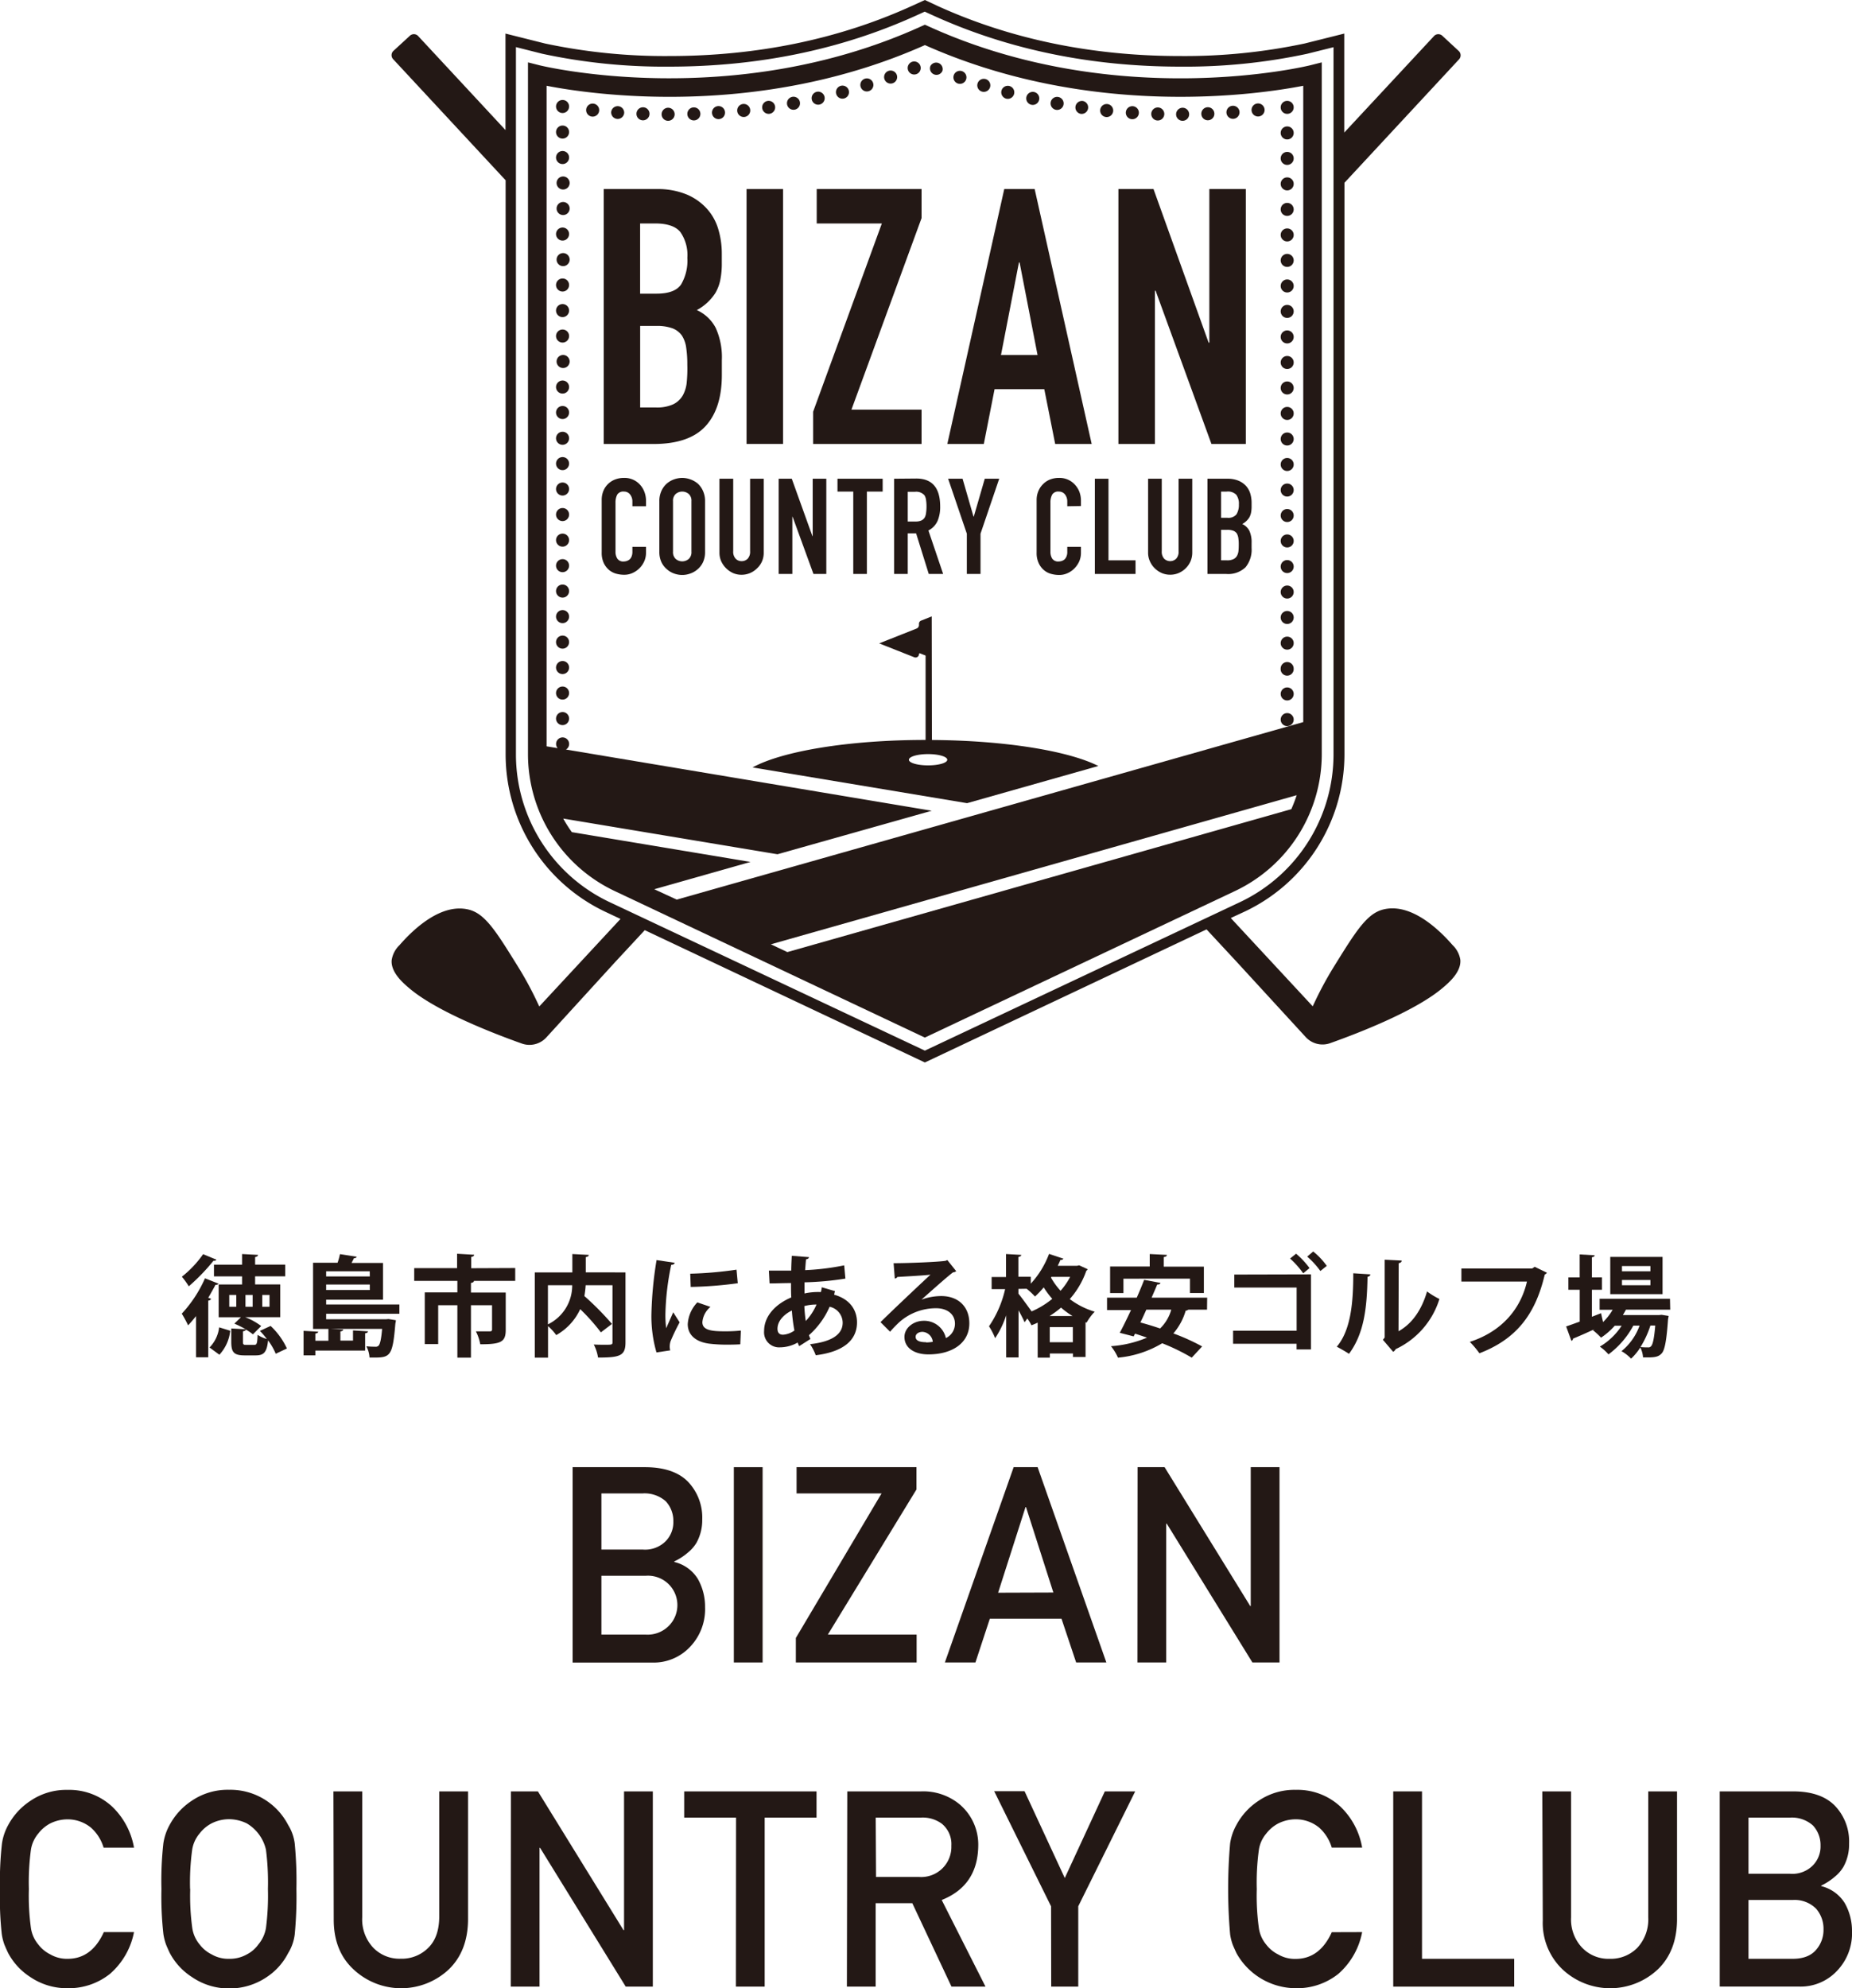 <svg xmlns="http://www.w3.org/2000/svg" viewBox="0 0 386.13 414.45"><defs><style>.cls-1{fill:#231815;}</style></defs><g id="レイヤー_2" data-name="レイヤー 2"><g id="レイヤー_1-2" data-name="レイヤー 1"><path class="cls-1" d="M119.39,305.83h15.28q5.82.06,8.74,3a10.8,10.8,0,0,1,3,7.9,9.75,9.75,0,0,1-1.17,4.81,7.81,7.81,0,0,1-1.78,2.06,12.49,12.49,0,0,1-2.87,1.87v.12a7.93,7.93,0,0,1,4.88,3.49A11.68,11.68,0,0,1,147,335a11.36,11.36,0,0,1-3.19,8.35,10.39,10.39,0,0,1-7.77,3.21H119.39Zm6,5.47V323H134a6.06,6.06,0,0,0,4.82-1.77,5.64,5.64,0,0,0,1.57-4.09,6,6,0,0,0-1.57-4.19A6.63,6.63,0,0,0,134,311.3Zm0,17.17v12.26h9.22a6.24,6.24,0,0,0,4.88-1.87,6.13,6.13,0,0,0-4.88-10.39Z"/><path class="cls-1" d="M153,305.83h6v40.71h-6Z"/><path class="cls-1" d="M165.93,341.43,183.8,311.3H166.08v-5.47h25v4.64L172.6,340.73h18.51v5.81H165.93Z"/><path class="cls-1" d="M221.32,337.43H206.37l-3,9.11H197l14.34-40.71h5l14.33,40.71h-6.3Zm-1.7-5.47-5.7-17.8h-.11L208.1,332Z"/><path class="cls-1" d="M237.18,305.83h5.63l17.85,28.94h.11V305.83h6v40.71h-5.65L243.26,317.6h-.11v28.94h-6Z"/><path class="cls-1" d="M27.94,402.74a15.39,15.39,0,0,1-5,8.7,13.77,13.77,0,0,1-8.9,3,13.54,13.54,0,0,1-7.75-2.35,13.48,13.48,0,0,1-4.6-5c-.29-.61-.55-1.2-.78-1.76a11,11,0,0,1-.54-2.17A68.51,68.51,0,0,1,0,393.76a69.88,69.88,0,0,1,.41-9.49,11.36,11.36,0,0,1,1.32-3.88,13.94,13.94,0,0,1,4.6-5,13.25,13.25,0,0,1,7.76-2.29,13.13,13.13,0,0,1,9.3,3.49,15.49,15.49,0,0,1,4.55,8.55H21.6a8.93,8.93,0,0,0-2.66-4.19,7.67,7.67,0,0,0-4.87-1.71,8.1,8.1,0,0,0-3.63.87A7.58,7.58,0,0,0,8,382.18a6.84,6.84,0,0,0-1.55,3.38,50.36,50.36,0,0,0-.43,8.2,49.15,49.15,0,0,0,.43,8.14A6.89,6.89,0,0,0,8,405.34a7.11,7.11,0,0,0,2.49,2.05,6.89,6.89,0,0,0,3.63.92q5,0,7.53-5.57Z"/><path class="cls-1" d="M33.66,393.76a70.7,70.7,0,0,1,.4-9.51,11.41,11.41,0,0,1,1.33-3.89,13.88,13.88,0,0,1,4.6-5,13.29,13.29,0,0,1,7.75-2.28,13.54,13.54,0,0,1,12.33,7.32,9.57,9.57,0,0,1,1.38,3.88,81.87,81.87,0,0,1,.35,9.49,82.27,82.27,0,0,1-.35,9.44,9.65,9.65,0,0,1-1.38,3.93,13.13,13.13,0,0,1-4.49,5,13.79,13.79,0,0,1-7.84,2.35A13.54,13.54,0,0,1,40,412.1a13.4,13.4,0,0,1-4.6-5c-.29-.61-.55-1.2-.78-1.76a11.73,11.73,0,0,1-.55-2.17A70.77,70.77,0,0,1,33.66,393.76Zm6,0a49.15,49.15,0,0,0,.43,8.14,6.89,6.89,0,0,0,1.55,3.44,7.11,7.11,0,0,0,2.49,2.05,6.89,6.89,0,0,0,3.63.92,7.24,7.24,0,0,0,3.71-.92,6.72,6.72,0,0,0,2.38-2.05,7.2,7.2,0,0,0,1.6-3.44,52.34,52.34,0,0,0,.41-8.14,53.65,53.65,0,0,0-.41-8.2,8.58,8.58,0,0,0-4-5.48,8.53,8.53,0,0,0-3.71-.87,8.1,8.1,0,0,0-3.63.87,7.58,7.58,0,0,0-2.49,2.1,6.84,6.84,0,0,0-1.55,3.38A50.36,50.36,0,0,0,39.63,393.76Z"/><path class="cls-1" d="M69.52,373.41h6v26.26A8.61,8.61,0,0,0,77.82,406a7.61,7.61,0,0,0,5.72,2.29A7.78,7.78,0,0,0,89.31,406c1.48-1.46,2.23-3.57,2.27-6.35V373.41h6v26.91q-.1,6.42-4,10.19a14.52,14.52,0,0,1-19.88,0q-4.06-3.76-4.12-10.18Z"/><path class="cls-1" d="M106.52,373.41h5.63L130,402.34h.11V373.41h6v40.7h-5.65L112.6,385.17h-.11v28.94h-6Z"/><path class="cls-1" d="M153.46,378.88H142.65v-5.47h27.59v5.47H159.43v35.23h-6Z"/><path class="cls-1" d="M176.65,373.41h15.4a11.89,11.89,0,0,1,8,2.68,11,11,0,0,1,3.91,8.68q-.12,8.3-7.62,11.28l9.13,18.06h-7.09l-8.17-17.39h-7.64v17.39h-6Zm6,17.84h9a6.28,6.28,0,0,0,6.7-6.5,5.48,5.48,0,0,0-2-4.61,6.7,6.7,0,0,0-4.39-1.26h-9.38Z"/><path class="cls-1" d="M219.14,397.37l-11.86-24h6.33L222,391.47l8.35-18.06h6.33l-11.87,23.95v16.75h-5.64Z"/><path class="cls-1" d="M284,402.74a15.38,15.38,0,0,1-4.95,8.7,13.79,13.79,0,0,1-8.9,3,14.21,14.21,0,0,1-12.36-7.32c-.28-.61-.55-1.2-.78-1.76a11,11,0,0,1-.54-2.17,109.46,109.46,0,0,1,0-18.93,11.35,11.35,0,0,1,1.33-3.88,13.81,13.81,0,0,1,4.59-5,13.27,13.27,0,0,1,7.76-2.29,13.13,13.13,0,0,1,9.31,3.49,15.41,15.41,0,0,1,4.54,8.55h-6.34a9,9,0,0,0-2.65-4.19,7.69,7.69,0,0,0-4.88-1.71,8.13,8.13,0,0,0-3.63.87,7.58,7.58,0,0,0-2.49,2.1,6.74,6.74,0,0,0-1.54,3.38,50,50,0,0,0-.44,8.2,48.79,48.79,0,0,0,.44,8.14,6.88,6.88,0,0,0,1.54,3.44,7.15,7.15,0,0,0,2.5,2.05,6.89,6.89,0,0,0,3.63.92q5,0,7.53-5.57Z"/><path class="cls-1" d="M290.48,373.41h6v34.9h19.22v5.8H290.48Z"/><path class="cls-1" d="M321.56,373.41h6v26.26a8.53,8.53,0,0,0,2.33,6.35,7.59,7.59,0,0,0,5.71,2.29,7.78,7.78,0,0,0,5.77-2.29,8.71,8.71,0,0,0,2.28-6.35V373.41h6v26.91q-.1,6.42-4,10.19a14.52,14.52,0,0,1-19.88,0,13.35,13.35,0,0,1-4.11-10.18Z"/><path class="cls-1" d="M358.55,373.41h15.28c3.88,0,6.79,1,8.74,3a10.75,10.75,0,0,1,2.95,7.9,9.57,9.57,0,0,1-1.16,4.8,7.73,7.73,0,0,1-1.79,2.07,12.75,12.75,0,0,1-2.86,1.87v.11a8,8,0,0,1,4.88,3.49,11.69,11.69,0,0,1,1.54,5.89,11.29,11.29,0,0,1-3.19,8.35,10.38,10.38,0,0,1-7.77,3.21H358.55Zm6,5.47v11.7h8.64a6,6,0,0,0,4.81-1.77,5.64,5.64,0,0,0,1.57-4.1,6,6,0,0,0-1.57-4.18,6.56,6.56,0,0,0-4.81-1.65Zm0,17.17v12.26h9.22c2.22,0,3.85-.66,4.88-1.88a6.28,6.28,0,0,0,1.54-4.25,6.36,6.36,0,0,0-1.54-4.31,6.28,6.28,0,0,0-4.88-1.82Z"/><path class="cls-1" d="M45.57,267.58a.66.66,0,0,1-.64.23c-.46.89-1,1.82-1.51,2.71l.59.21c-.06.18-.22.34-.59.38v11.82H40.87v-8.6c-.55.71-1.1,1.35-1.65,1.94a24.32,24.32,0,0,0-1.32-2.44,26.47,26.47,0,0,0,4.84-7.37Zm-.44-5a.58.58,0,0,1-.61.21,41.5,41.5,0,0,1-5.16,5.34,16.11,16.11,0,0,0-1.44-2,22.24,22.24,0,0,0,4.43-4.7ZM48,277.39a8.66,8.66,0,0,1-2.26,5l-2.05-1.51a7.21,7.21,0,0,0,2-4.2Zm8.42-1a15.08,15.08,0,0,1,3.4,4.7l-2.33,1.1a13.16,13.16,0,0,0-1.6-2.79c-.25,2.51-.91,3.13-2.57,3.13H51c-2.3,0-2.78-.71-2.78-2.83v-2.78l3,.16a22.32,22.32,0,0,0-2.35-1.17l1.37-1.34H45.59v-6.82h4.88v-1.69H44.61v-2.44h5.86V261.4l3.33.18c0,.23-.2.36-.61.45v1.58h6.27v2.44H53.19v1.69h5.24v6.82H51.11a13.77,13.77,0,0,1,3.35,1.85l-1.73,1.73a10.67,10.67,0,0,0-1.48-1c0,.19-.21.3-.6.37v2.19c0,.57.12.64.71.64H53c.53,0,.64-.25.71-2.1a6.42,6.42,0,0,0,1.92.87,17.26,17.26,0,0,0-1.44-1.69Zm-7.16-4v-2.46H47.8v2.46Zm3.42,0v-2.46H51.18v2.46Zm2-2.46v2.46h1.51v-2.46Z"/><path class="cls-1" d="M83.27,273.85H68V275H80.44l.57-.05,1.53.25a4.72,4.72,0,0,1-.11.71c-.55,6.59-1,7.07-4.32,7.07-.31,0-.68,0-1.07,0a5.56,5.56,0,0,0-.66-2.35,16.53,16.53,0,0,0,1.85.09.82.82,0,0,0,.71-.23c.29-.32.54-1.28.73-3.49H68.85v0l2.72.14c0,.18-.18.34-.6.39v1.91H73.6v-2.12l3.12.19c0,.2-.18.36-.59.41v3.6H65.75v1H63.29v-5.11l3.05.18c0,.21-.2.32-.59.39v1.5h2.72v-2.46h-3.2v-13.8h5.11a13.07,13.07,0,0,0,.5-1.8l3.49.54c-.06.19-.22.3-.57.3-.13.3-.32.62-.5,1h6.55v7.66H68v1H83.27ZM77.09,265H68v1.07h9.1ZM68,268.9h9.1v-1.14H68Z"/><path class="cls-1" d="M107.42,264.32V267h-9v0h.39c0,.23-.21.36-.62.43v2h7.25v7.78c0,2.53-1,3-5.31,3a9.71,9.71,0,0,0-.91-2.69c1.16,0,2.51,0,2.87,0s.5-.11.5-.38v-5.07h-4.4V283H95.36V272.07h-4v8.1H88.56V269.4h6.8V267h-9v-2.66h8.94v-3l3.56.21c0,.23-.2.39-.61.46v2.35Z"/><path class="cls-1" d="M130.41,265.23v14.58c0,2.8-1.14,3.17-5.72,3.17a9,9,0,0,0-.89-2.72c.8.05,1.69.05,2.35.05,1.39,0,1.55,0,1.55-.53V267.9h-5.59a20.14,20.14,0,0,1-.27,2.26,59.88,59.88,0,0,1,5.75,5.81l-2.31,1.76a41.1,41.1,0,0,0-4.31-4.84,11.92,11.92,0,0,1-5,5.41,10.79,10.79,0,0,0-1.71-1.87V283H111.5V265.23h7.83V261.4l3.42.18c0,.23-.18.39-.62.45v3.2Zm-16.17,2.67v8.16a9,9,0,0,0,5.06-8.16Z"/><path class="cls-1" d="M140.65,263.22c0,.25-.25.41-.7.43a54.59,54.59,0,0,0-1.21,10,20.65,20.65,0,0,0,.16,3.22c.27-.66,1.16-2.6,1.46-3.33l1.34,2.1a41,41,0,0,0-1.89,3.94,3.77,3.77,0,0,0-.18,1.1,3,3,0,0,0,.11.8l-2.87.43a27,27,0,0,1-1.05-8.14,79,79,0,0,1,1.07-11.11Zm13.69,17c-.84.05-1.76.07-2.62.07a30.7,30.7,0,0,1-3.88-.21c-3.17-.43-4.45-2.12-4.45-4.06a7.17,7.17,0,0,1,2-4.54l2.74.94a4.61,4.61,0,0,0-1.69,3.19c0,1.71,2,1.9,4.77,1.9a30.81,30.81,0,0,0,3.26-.16ZM143.91,265.5a79.15,79.15,0,0,0,9.65-.84l.26,2.83a84.27,84.27,0,0,1-9.81.77Z"/><path class="cls-1" d="M174.09,269.13a6.8,6.8,0,0,0-.18.75c3.31.91,4.77,3.22,4.77,5.77,0,3.65-2.74,6.12-8.6,6.85a11,11,0,0,0-1.19-2.31c4.11-.45,6.8-1.82,6.8-4.47a3.43,3.43,0,0,0-2.72-3.33,16.91,16.91,0,0,1-4.31,5.93,5.25,5.25,0,0,0,.32.78l-2.35,1.5a5.83,5.83,0,0,1-.32-.75,7.55,7.55,0,0,1-3.67,1,3.13,3.13,0,0,1-3.33-3.4c0-3.15,2.42-5.63,5.66-7-.05-1-.05-2-.05-3-1.71,0-3.56.09-4.47.07l-.14-2.67c1.05,0,3,0,4.66,0,0-1,.07-2.12.11-3.08l3.58.28c0,.22-.23.41-.61.45-.07.66-.12,1.53-.19,2.26a52,52,0,0,0,8.15-1l.25,2.76a63,63,0,0,1-8.53.78c0,.8,0,1.57,0,2.32a13.22,13.22,0,0,1,3.42-.29,6.21,6.21,0,0,0,.19-1Zm-8.46,8.21a34.2,34.2,0,0,1-.53-4.17c-1.8.89-3,2.28-3,3.81,0,1.3,1,1.25,1.28,1.23A4.55,4.55,0,0,0,165.63,277.34Zm4.61-5.41a9.56,9.56,0,0,0-2.54.32,29.34,29.34,0,0,0,.3,3.11A12,12,0,0,0,170.24,271.93Z"/><path class="cls-1" d="M191.88,271a12.19,12.19,0,0,1,4.36-.84c3.47,0,5.86,2.12,5.86,5.7,0,4.09-3.56,6.46-8.53,6.46-2.94,0-5-1.35-5-3.65,0-1.85,1.87-3.35,4-3.35a4.61,4.61,0,0,1,4.64,3.6,3.3,3.3,0,0,0,1.89-3c0-2-1.62-3.22-3.92-3.22a11.52,11.52,0,0,0-7.6,2.83c-.55.5-1.46,1.41-2,2.07l-2-2c1.62-1.62,7.36-7.07,10.42-9.9-1.12.16-5.06.37-6.89.48a.82.82,0,0,1-.55.34l-.25-3.21c2.92,0,9.36-.25,10.86-.5l.34-.16,1.85,2.32a1.12,1.12,0,0,1-.66.25c-1.19.87-4.86,4.16-6.73,5.82Zm1.21,8.83a9.53,9.53,0,0,0,1.39-.13,2.29,2.29,0,0,0-2.14-2.08c-.76,0-1.44.39-1.44,1.05C190.9,279.69,192.34,279.78,193.09,279.78Z"/><path class="cls-1" d="M225,263.75l1.78.82a.7.7,0,0,1-.29.32,17.62,17.62,0,0,1-3.45,5.9,16.41,16.41,0,0,0,5.2,2.63,11,11,0,0,0-1.69,2.28l-.22-.09v7.25H223.7v-.73h-4.81V283h-2.54v-7.3a13.31,13.31,0,0,1-1.3.55,9.06,9.06,0,0,0-.86-1.41l-.57.79c-.28-.66-.76-1.59-1.26-2.5v9.83h-2.58v-8.79a18.94,18.94,0,0,1-2.3,4.77,14.19,14.19,0,0,0-1.28-2.48,22.4,22.4,0,0,0,3.36-7.74h-2.81v-2.53h3V261.4l3.18.18c0,.23-.21.34-.6.43v4.13h2.58v1.44a19,19,0,0,0,3.81-6.21l3,1a.61.61,0,0,1-.62.25c-.18.42-.36.83-.57,1.24h4Zm-12.66,4.92v1c.6.71,2.26,3,2.74,3.69a17.75,17.75,0,0,0,4.31-2.62,17,17,0,0,1-1.78-2.39,19.68,19.68,0,0,1-1.82,1.91,14.5,14.5,0,0,0-1.74-1.62Zm11.29,5.66a17.13,17.13,0,0,1-2.41-1.76,20.52,20.52,0,0,1-2.4,1.76Zm-4.76,5.45h4.81v-3.15h-4.81Zm.25-13.48a14.46,14.46,0,0,0,2,2.76,14.21,14.21,0,0,0,2-2.9h-3.9Z"/><path class="cls-1" d="M251.66,273h-3.92a.77.77,0,0,1-.53.2,12.61,12.61,0,0,1-2.57,4.75,44.19,44.19,0,0,1,6,2.71L248.47,283a42.47,42.47,0,0,0-6.16-3,21.7,21.7,0,0,1-9.22,3,10.51,10.51,0,0,0-1.46-2.39,23.41,23.41,0,0,0,7.51-1.78c-.85-.3-1.69-.57-2.49-.83l-.29.57-2.9-.75c.71-1.3,1.53-3,2.35-4.74h-5v-2.58H237c.57-1.28,1.1-2.56,1.55-3.72l3.4.64c-.07.23-.25.34-.68.34-.35.87-.76,1.78-1.17,2.74h11.59Zm-17.43-6.46v3h-2.78V264h8.26V261.4l3.58.18c0,.25-.21.39-.66.45v2H251v5.5H248.1v-3ZM239,273c-.41.91-.82,1.82-1.24,2.67,1.3.34,2.7.77,4.11,1.25a8.71,8.71,0,0,0,2.33-3.92Z"/><path class="cls-1" d="M273.33,265.64v15.65h-3V280.1H257.09v-2.71h13.25v-9h-13v-2.71Zm-3.1-4.31a17.81,17.81,0,0,1,2.8,3l-1.32,1.09a18.29,18.29,0,0,0-2.74-3.08Zm3.56-.46a14.62,14.62,0,0,1,2.83,3l-1.33,1.07a17.42,17.42,0,0,0-2.74-3Z"/><path class="cls-1" d="M285.71,265.64c0,.25-.23.45-.59.5-.11,6.55-.73,11.84-3.86,16.06-.66-.43-1.75-1.07-2.55-1.48,3-3.54,3.44-9.47,3.44-15.31Zm5.87,11.86c3.05-1.69,4.92-4.77,5.95-8.3a16.15,16.15,0,0,0,2.58,1.57A17.1,17.1,0,0,1,291,281.22a1.46,1.46,0,0,1-.53.57l-2.14-2.51.37-.48V262.58l3.55.18c0,.26-.2.48-.63.55Z"/><path class="cls-1" d="M322.53,265.3a1.05,1.05,0,0,1-.46.38c-2,8.56-6.14,13.53-13.62,16.41a19.52,19.52,0,0,0-2-2.38c6.87-2.23,10.65-7.07,11.91-12.57H304.69v-2.73h14.78l.5-.35Z"/><path class="cls-1" d="M348.23,273H339c-.21.39-.41.75-.64,1.12h7.53l.54-.05,1.46.23a4.78,4.78,0,0,1-.11.66c-.32,4.61-.71,6.46-1.32,7.14s-1.33.85-2.9.85c-.3,0-.62,0-1,0a5.18,5.18,0,0,0-.57-2.07,11.76,11.76,0,0,1-1.92,2.33,8.53,8.53,0,0,0-2-1.56,12.13,12.13,0,0,0,3.77-5.33h-1.3a18.18,18.18,0,0,1-5.18,6,10,10,0,0,0-1.8-1.62,13.78,13.78,0,0,0,4.54-4.35h-1.44a14.62,14.62,0,0,1-2.85,2.48,16,16,0,0,0-1.71-1.57c.13-.07.27-.14.41-.23v0c-1.71.8-3.36,1.53-4.54,2a.5.5,0,0,1-.35.46l-1.09-3c.78-.25,1.76-.62,2.83-1v-6.64H327v-2.58h2.35v-4.79l3.12.18c0,.23-.18.34-.57.41v4.2H334v2.58h-2.1v5.63l1.92-.75s0,.09.41,1.85a12.15,12.15,0,0,0,2-2.56h-2.72v-2.3h14.67Zm-1.6-11v7.77h-10.9V262Zm-2.53,3v-1.09h-5.93V265Zm0,2.9v-1.09h-5.93v1.09Zm0,8.4a20.05,20.05,0,0,1-2.07,4.49,15,15,0,0,0,1.57.07.73.73,0,0,0,.66-.27c.32-.35.62-1.51.85-4.29Z"/><path class="cls-1" d="M302.85,197h0c-2.93-3.37-8.71-8.83-14.42-7.43-3.42.84-5.69,4.47-10.19,11.72a73.77,73.77,0,0,0-3.85,7l-.7,1.47-17.08-18.4,3-1.39a36.28,36.28,0,0,0,20.7-32.67V38.1l23.89-25.73a1.24,1.24,0,0,0-.06-1.74l-3.43-3.18a1.23,1.23,0,0,0-.88-.32,1.19,1.19,0,0,0-.85.39L280.27,27.63V7L272,9.07a120.35,120.35,0,0,1-26,2.61c-18.28,0-35.27-3.51-50.5-10.43L192.83,0l-2.74,1.25c-15.23,6.92-32.22,10.43-50.5,10.43a120.19,120.19,0,0,1-25.95-2.61L105.39,7V27.11L87.19,7.52a1.22,1.22,0,0,0-1.73-.07L82,10.63A1.23,1.23,0,0,0,82,12.37l23.42,25.21v119.7A36.29,36.29,0,0,0,126.08,190l3.29,1.55-16.93,18.24-.7-1.47a71.61,71.61,0,0,0-3.85-7c-4.5-7.25-6.76-10.88-10.18-11.72-5.73-1.4-11.5,4.06-14.43,7.43a5.43,5.43,0,0,0-1.62,3.13c-.2,2.53,2.39,4.75,3.64,5.81,5.56,4.75,17.1,9.28,23.48,11.55a4.77,4.77,0,0,0,5.14-1.28L128.2,200.6l6.23-6.71,58.4,27.58,58.73-27.74,6.37,6.86,14.29,15.57a4.75,4.75,0,0,0,5.13,1.28c6.38-2.27,17.92-6.8,23.48-11.55,1.25-1.06,3.85-3.28,3.64-5.81A5.37,5.37,0,0,0,302.85,197ZM192.83,219,127,188a34.06,34.06,0,0,1-19.43-30.67V9.82l5.5,1.39a121,121,0,0,0,26.49,2.68c18.59,0,35.89-3.58,51.41-10.63l1.83-.83,1.83.83c15.52,7.05,32.81,10.63,51.41,10.63a121.29,121.29,0,0,0,26.5-2.68l5.49-1.37V157.28A34.08,34.08,0,0,1,258.63,188Z"/><path class="cls-1" d="M150.5,75.09a14.75,14.75,0,0,0-1.27-6.72,8.25,8.25,0,0,0-3.95-3.73,10.57,10.57,0,0,0,3.88-3.58,8.94,8.94,0,0,0,1-2.62,17.16,17.16,0,0,0,.33-3.65V52.85a17.64,17.64,0,0,0-.71-5,11,11,0,0,0-2.35-4.29,11.85,11.85,0,0,0-4.21-3A15.73,15.73,0,0,0,137,39.41H125.88V92.55h10.37q7.45,0,10.86-3.73t3.39-10.75Zm-7.31,4.47a7,7,0,0,1-.82,2.84,4.66,4.66,0,0,1-2,1.87,8.14,8.14,0,0,1-3.62.67h-3.28v-17h3.36a9.37,9.37,0,0,1,3.35.49,4.26,4.26,0,0,1,2,1.53,6.18,6.18,0,0,1,.89,2.53,23.91,23.91,0,0,1,.23,3.51C143.34,77.28,143.29,78.47,143.19,79.56ZM142,59.3q-1.31,1.91-5.11,1.91h-3.43V46.58h3.13q3.81,0,5.26,1.79a8.39,8.39,0,0,1,1.46,5.37A9.82,9.82,0,0,1,142,59.3Z"/><rect class="cls-1" x="155.65" y="39.41" width="7.61" height="53.13"/><polygon class="cls-1" points="170.28 46.58 183.86 46.58 169.53 85.83 169.53 92.55 192.14 92.55 192.14 85.39 177.52 85.39 192.14 45.46 192.14 39.41 170.28 39.41 170.28 46.58"/><path class="cls-1" d="M207.36,81.13h10.37L220,92.55h7.61L215.72,39.41h-6.34L197.51,92.55h7.61Zm5.08-26.42h.14L216.32,74H208.7Z"/><polygon class="cls-1" points="240.79 60.61 240.94 60.61 252.58 92.55 259.75 92.55 259.75 39.41 252.14 39.41 252.14 71.43 251.99 71.43 240.5 39.41 233.18 39.41 233.18 92.55 240.79 92.55 240.79 60.61"/><path class="cls-1" d="M133.34,100.93a4.32,4.32,0,0,0-3.26-1.31,5,5,0,0,0-1.89.35,4.28,4.28,0,0,0-2.41,2.41,4.91,4.91,0,0,0-.33,1.82v10.93a5.05,5.05,0,0,0,.43,2.24,4.48,4.48,0,0,0,1.1,1.44,4,4,0,0,0,1.51.78,6.22,6.22,0,0,0,1.64.22,4.08,4.08,0,0,0,1.77-.38,4.74,4.74,0,0,0,1.44-1,4.79,4.79,0,0,0,1-1.47,4.47,4.47,0,0,0,.35-1.74V114h-2.84v1a2.48,2.48,0,0,1-.17,1,1.69,1.69,0,0,1-.42.62,1.94,1.94,0,0,1-.6.32,2.21,2.21,0,0,1-.6.1,1.48,1.48,0,0,1-1.35-.59,2.63,2.63,0,0,1-.38-1.45V104.78a3.55,3.55,0,0,1,.35-1.66,1.45,1.45,0,0,1,1.41-.65,1.52,1.52,0,0,1,1.28.61,2.28,2.28,0,0,1,.48,1.45v1h2.84v-1.12a5.23,5.23,0,0,0-.35-1.91A4.68,4.68,0,0,0,133.34,100.93Z"/><path class="cls-1" d="M145.5,100.82a4.89,4.89,0,0,0-1.55-.89,5.11,5.11,0,0,0-1.71-.31,5.16,5.16,0,0,0-1.72.31,4.75,4.75,0,0,0-1.52.89,4.52,4.52,0,0,0-1.11,1.54,5,5,0,0,0-.42,2.11V115a5,5,0,0,0,.42,2.15,4.33,4.33,0,0,0,1.11,1.47,4.49,4.49,0,0,0,1.52.92,4.92,4.92,0,0,0,1.72.31,4.87,4.87,0,0,0,1.71-.31,4.62,4.62,0,0,0,1.55-.92,4.41,4.41,0,0,0,1.09-1.47A5,5,0,0,0,147,115V104.47a5,5,0,0,0-.42-2.11A4.61,4.61,0,0,0,145.5,100.82ZM144.16,115a1.9,1.9,0,0,1-.57,1.52,2.1,2.1,0,0,1-2.7,0,1.9,1.9,0,0,1-.57-1.52V104.47a1.88,1.88,0,0,1,.57-1.51,2.1,2.1,0,0,1,2.7,0,1.88,1.88,0,0,1,.57,1.51Z"/><path class="cls-1" d="M158.88,117a4.45,4.45,0,0,0,.35-1.8V99.79h-2.84V114.9a2.13,2.13,0,0,1-.5,1.56,1.71,1.71,0,0,1-1.26.51,1.67,1.67,0,0,1-1.25-.51,2.09,2.09,0,0,1-.51-1.56V99.79H150v15.39a4.45,4.45,0,0,0,.36,1.8,5,5,0,0,0,2.47,2.47,4.38,4.38,0,0,0,1.77.36,4.51,4.51,0,0,0,1.79-.36,4.65,4.65,0,0,0,1.47-1A4.39,4.39,0,0,0,158.88,117Z"/><polygon class="cls-1" points="169.44 111.75 169.38 111.75 165.08 99.79 162.35 99.79 162.35 119.64 165.2 119.64 165.2 107.71 165.25 107.71 169.6 119.64 172.28 119.64 172.28 99.79 169.44 99.79 169.44 111.75"/><polygon class="cls-1" points="180.74 119.64 180.74 102.47 184.03 102.47 184.03 99.79 174.61 99.79 174.61 102.47 177.9 102.47 177.9 119.64 180.74 119.64"/><path class="cls-1" d="M186.42,99.79v19.85h2.84v-8.47H191l2.64,8.47h3l-3.07-9.06a4.19,4.19,0,0,0,1.91-2,7.38,7.38,0,0,0,.54-3q0-5.84-5-5.83Zm6.33,3.46a2.52,2.52,0,0,1,.33,1,8.55,8.55,0,0,1,.09,1.32,8.69,8.69,0,0,1-.09,1.33,2.58,2.58,0,0,1-.3,1,1.64,1.64,0,0,1-.7.6,2.87,2.87,0,0,1-1.2.21h-1.62v-6.19h1.48A2.26,2.26,0,0,1,192.75,103.25Z"/><polygon class="cls-1" points="204.43 119.64 204.43 111.25 208.33 99.79 205.32 99.79 203.03 107.68 202.97 107.68 200.69 99.79 197.68 99.79 201.58 111.25 201.58 119.64 204.43 119.64"/><path class="cls-1" d="M225.37,105.48v-1.12a5.23,5.23,0,0,0-.35-1.91,4.88,4.88,0,0,0-1-1.52,4.31,4.31,0,0,0-3.26-1.31,5,5,0,0,0-1.88.35,4.22,4.22,0,0,0-1.46,1,4.29,4.29,0,0,0-.95,1.45,4.72,4.72,0,0,0-.34,1.82v10.93a5,5,0,0,0,.44,2.24,4.21,4.21,0,0,0,1.1,1.44,3.85,3.85,0,0,0,1.5.78,6.35,6.35,0,0,0,1.65.22,4.08,4.08,0,0,0,1.77-.38,4.57,4.57,0,0,0,1.43-1,5,5,0,0,0,1-1.47,4.47,4.47,0,0,0,.35-1.74V114h-2.85v1a2.31,2.31,0,0,1-.17,1,1.81,1.81,0,0,1-.41.62,1.94,1.94,0,0,1-.6.32,2.35,2.35,0,0,1-.6.1,1.5,1.5,0,0,1-1.36-.59,2.63,2.63,0,0,1-.37-1.45V104.78a3.43,3.43,0,0,1,.35-1.66,1.44,1.44,0,0,1,1.4-.65,1.55,1.55,0,0,1,1.29.61,2.33,2.33,0,0,1,.47,1.45v1Z"/><polygon class="cls-1" points="231.11 99.79 228.27 99.79 228.27 119.64 236.75 119.64 236.75 116.8 231.11 116.8 231.11 99.79"/><path class="cls-1" d="M245.73,114.9a2.13,2.13,0,0,1-.5,1.56,1.8,1.8,0,0,1-2.51,0,2.13,2.13,0,0,1-.5-1.56V99.79h-2.85v15.39a4.3,4.3,0,0,0,.37,1.8,4.58,4.58,0,0,0,1,1.46,4.84,4.84,0,0,0,1.46,1,4.38,4.38,0,0,0,1.77.36,4.47,4.47,0,0,0,1.79-.36,4.76,4.76,0,0,0,2.47-2.47,4.62,4.62,0,0,0,.35-1.8V99.79h-2.85Z"/><path class="cls-1" d="M259.81,101.32a4.49,4.49,0,0,0-1.58-1.11,5.81,5.81,0,0,0-2.33-.42h-4.15v19.85h3.88a5.23,5.23,0,0,0,4.05-1.39,5.75,5.75,0,0,0,1.27-4v-1.11a5.61,5.61,0,0,0-.47-2.51,3.15,3.15,0,0,0-1.48-1.4,3.92,3.92,0,0,0,1.45-1.33,3.45,3.45,0,0,0,.38-1,6.63,6.63,0,0,0,.12-1.37v-.72a6.88,6.88,0,0,0-.26-1.88A4.22,4.22,0,0,0,259.81,101.32Zm-1.59,13.47a2.64,2.64,0,0,1-.31,1.06,1.73,1.73,0,0,1-.74.7,2.93,2.93,0,0,1-1.35.25h-1.23v-6.36h1.26a3.56,3.56,0,0,1,1.25.18,1.62,1.62,0,0,1,.76.57,2.67,2.67,0,0,1,.33,1,8.44,8.44,0,0,1,.08,1.31C258.27,113.94,258.26,114.38,258.22,114.79Zm-.43-7.57a2.17,2.17,0,0,1-1.91.71h-1.29v-5.46h1.17a2.41,2.41,0,0,1,2,.67,3.12,3.12,0,0,1,.54,2A3.7,3.7,0,0,1,257.79,107.22Z"/><path class="cls-1" d="M275.58,157.28V13l-2.41.61c-.4.1-40.13,9.81-79.54-8.1l-.8-.36-.8.36c-39.36,17.89-79.15,8.2-79.54,8.1L110.08,13V157.28a31.57,31.57,0,0,0,18,28.42l64.74,30.58,64.74-30.58A31.57,31.57,0,0,0,275.58,157.28ZM136.41,185.36l20.07-5.69-37.25-6.21a27,27,0,0,1-1.8-2.83l44.67,7.44L194.26,169,118,156.24a1.34,1.34,0,0,0,.66-1.15,1.36,1.36,0,1,0-2.4.86l-2.3-.38V17.88c9.3,1.81,44.14,7,78.88-8.48,34.73,15.47,69.57,10.29,78.88,8.48V150.52l-130.63,37Zm27.75,13.1-3.44-1.62,109.63-31.08a30.11,30.11,0,0,1-1.12,2.91Z"/><path class="cls-1" d="M194.26,128.48l-2.2.88a.71.71,0,0,0-.46.67v.26a.78.78,0,0,1-.5.73l-7.8,3.09,7.31,2.89a.72.72,0,0,0,1-.67.15.15,0,0,1,.2-.14l1.17.46v17.59c-16.16,0-30,2.38-36.07,5.73l44.72,7.45L229,159.67c-6.22-3.14-19.38-5.32-34.7-5.42Zm3.24,29.89c0,.65-1.78,1.17-4,1.17s-4-.52-4-1.17,1.78-1.18,4-1.18S197.5,157.72,197.5,158.37Z"/><path class="cls-1" d="M194.73,15.5a1.35,1.35,0,0,0,1.77-.74,1.36,1.36,0,0,0-2.51-1A1.34,1.34,0,0,0,194.73,15.5Z"/><path class="cls-1" d="M199.68,17.4a1.36,1.36,0,1,0-.82-1.74A1.36,1.36,0,0,0,199.68,17.4Z"/><path class="cls-1" d="M204.72,19.09a1.36,1.36,0,1,0-.9-1.7A1.35,1.35,0,0,0,204.72,19.09Z"/><path class="cls-1" d="M209.8,20.57a1.36,1.36,0,1,0-1-1.67A1.37,1.37,0,0,0,209.8,20.57Z"/><path class="cls-1" d="M215,21.83a1.36,1.36,0,1,0-1-1.62A1.36,1.36,0,0,0,215,21.83Z"/><path class="cls-1" d="M220.16,22.89a1.35,1.35,0,0,0,1.58-1.09,1.36,1.36,0,1,0-2.68-.49A1.36,1.36,0,0,0,220.16,22.89Z"/><path class="cls-1" d="M225.39,23.74a1.36,1.36,0,0,0,.38-2.69,1.37,1.37,0,0,0-1.54,1.16A1.35,1.35,0,0,0,225.39,23.74Z"/><path class="cls-1" d="M230.67,24.4a1.36,1.36,0,0,0,.29-2.7,1.36,1.36,0,1,0-.29,2.7Z"/><path class="cls-1" d="M236,24.85a1.36,1.36,0,1,0-1.27-1.45A1.36,1.36,0,0,0,236,24.85Z"/><path class="cls-1" d="M241.24,25.11a1.36,1.36,0,1,0,.08-2.71,1.36,1.36,0,0,0-.08,2.71Z"/><path class="cls-1" d="M246.57,25.18a1.36,1.36,0,1,0-1.36-1.35A1.35,1.35,0,0,0,246.57,25.18Z"/><path class="cls-1" d="M251.88,25.07a1.36,1.36,0,1,0-1.41-1.3A1.35,1.35,0,0,0,251.88,25.07Z"/><path class="cls-1" d="M257.17,24.77a1.37,1.37,0,0,0,1.26-1.46,1.36,1.36,0,0,0-2.72.2A1.37,1.37,0,0,0,257.17,24.77Z"/><path class="cls-1" d="M262.15,21.57a1.36,1.36,0,1,0,1.5,1.2A1.36,1.36,0,0,0,262.15,21.57Z"/><circle class="cls-1" cx="268.37" cy="22.38" r="1.36"/><circle class="cls-1" cx="268.37" cy="27.71" r="1.36"/><circle class="cls-1" cx="268.37" cy="33.02" r="1.36"/><circle class="cls-1" cx="268.37" cy="38.33" r="1.36"/><circle class="cls-1" cx="268.37" cy="43.65" r="1.36"/><circle class="cls-1" cx="268.37" cy="48.97" r="1.36"/><circle class="cls-1" cx="268.37" cy="54.28" r="1.36"/><circle class="cls-1" cx="268.37" cy="59.61" r="1.36"/><circle class="cls-1" cx="268.37" cy="64.91" r="1.36"/><circle class="cls-1" cx="268.37" cy="70.23" r="1.36"/><circle class="cls-1" cx="268.37" cy="75.56" r="1.36"/><circle class="cls-1" cx="268.37" cy="80.87" r="1.36"/><circle class="cls-1" cx="268.37" cy="86.18" r="1.36"/><circle class="cls-1" cx="268.37" cy="91.51" r="1.36"/><circle class="cls-1" cx="268.37" cy="96.82" r="1.36"/><circle class="cls-1" cx="268.37" cy="102.15" r="1.36"/><circle class="cls-1" cx="268.37" cy="107.46" r="1.36"/><circle class="cls-1" cx="268.37" cy="112.76" r="1.36"/><circle class="cls-1" cx="268.37" cy="118.1" r="1.36"/><circle class="cls-1" cx="268.37" cy="123.41" r="1.36"/><circle class="cls-1" cx="268.37" cy="128.71" r="1.36"/><circle class="cls-1" cx="268.37" cy="134.06" r="1.36"/><path class="cls-1" d="M117.29,132.49a1.36,1.36,0,1,0,1.36,1.36A1.35,1.35,0,0,0,117.29,132.49Z"/><path class="cls-1" d="M117.29,127.17a1.36,1.36,0,1,0,1.36,1.36A1.35,1.35,0,0,0,117.29,127.17Z"/><path class="cls-1" d="M117.29,121.85a1.36,1.36,0,1,0,1.36,1.36A1.35,1.35,0,0,0,117.29,121.85Z"/><path class="cls-1" d="M268.37,138a1.36,1.36,0,0,0-1.36,1.36h0a1.36,1.36,0,1,0,2.71,0h0A1.36,1.36,0,0,0,268.37,138Z"/><circle class="cls-1" cx="268.37" cy="144.65" r="1.36"/><circle class="cls-1" cx="268.37" cy="150" r="1.36"/><path class="cls-1" d="M117.29,148.43a1.36,1.36,0,1,0,1.36,1.36A1.35,1.35,0,0,0,117.29,148.43Z"/><path class="cls-1" d="M117.29,143.11a1.36,1.36,0,1,0,1.36,1.36A1.35,1.35,0,0,0,117.29,143.11Z"/><path class="cls-1" d="M117.29,137.79a1.36,1.36,0,1,0,1.36,1.36A1.35,1.35,0,0,0,117.29,137.79Z"/><path class="cls-1" d="M117.29,116.55a1.36,1.36,0,1,0,1.36,1.36A1.35,1.35,0,0,0,117.29,116.55Z"/><path class="cls-1" d="M117.29,111.23a1.36,1.36,0,1,0,1.36,1.36A1.35,1.35,0,0,0,117.29,111.23Z"/><path class="cls-1" d="M117.29,105.9a1.36,1.36,0,1,0,1.36,1.36A1.35,1.35,0,0,0,117.29,105.9Z"/><path class="cls-1" d="M117.29,100.58a1.36,1.36,0,1,0,1.36,1.36A1.35,1.35,0,0,0,117.29,100.58Z"/><path class="cls-1" d="M117.29,95.28a1.36,1.36,0,1,0,1.36,1.36A1.35,1.35,0,0,0,117.29,95.28Z"/><path class="cls-1" d="M117.29,90a1.36,1.36,0,1,0,1.36,1.36A1.35,1.35,0,0,0,117.29,90Z"/><path class="cls-1" d="M117.29,84.63A1.36,1.36,0,1,0,118.65,86,1.35,1.35,0,0,0,117.29,84.63Z"/><path class="cls-1" d="M117.29,79.32a1.36,1.36,0,1,0,1.36,1.36A1.35,1.35,0,0,0,117.29,79.32Z"/><path class="cls-1" d="M117.29,74a1.36,1.36,0,0,0,0,2.71,1.36,1.36,0,1,0,0-2.71Z"/><path class="cls-1" d="M117.29,68.69a1.36,1.36,0,1,0,1.36,1.36A1.35,1.35,0,0,0,117.29,68.69Z"/><path class="cls-1" d="M117.29,63.38a1.36,1.36,0,1,0,1.36,1.36A1.35,1.35,0,0,0,117.29,63.38Z"/><path class="cls-1" d="M117.29,58.05a1.36,1.36,0,1,0,1.36,1.36A1.35,1.35,0,0,0,117.29,58.05Z"/><path class="cls-1" d="M117.29,52.76a1.36,1.36,0,0,0,0,2.71,1.36,1.36,0,1,0,0-2.71Z"/><path class="cls-1" d="M117.29,47.43a1.36,1.36,0,1,0,1.36,1.36A1.35,1.35,0,0,0,117.29,47.43Z"/><path class="cls-1" d="M117.29,42.11a1.36,1.36,0,0,0,0,2.71,1.36,1.36,0,1,0,0-2.71Z"/><path class="cls-1" d="M117.29,36.79a1.36,1.36,0,0,0,0,2.71,1.36,1.36,0,1,0,0-2.71Z"/><path class="cls-1" d="M117.29,31.48a1.36,1.36,0,1,0,1.36,1.36A1.35,1.35,0,0,0,117.29,31.48Z"/><path class="cls-1" d="M117.29,26.17a1.36,1.36,0,1,0,1.36,1.36A1.35,1.35,0,0,0,117.29,26.17Z"/><path class="cls-1" d="M117.29,20.84a1.36,1.36,0,1,0,1.36,1.36A1.35,1.35,0,0,0,117.29,20.84Z"/><path class="cls-1" d="M123.71,21.6a1.36,1.36,0,1,0,1.21,1.5A1.36,1.36,0,0,0,123.71,21.6Z"/><path class="cls-1" d="M128.69,24.79a1.36,1.36,0,0,0,1.45-1.26,1.36,1.36,0,0,0-2.71-.2A1.36,1.36,0,0,0,128.69,24.79Z"/><path class="cls-1" d="M134,25.08a1.36,1.36,0,1,0-1.3-1.41A1.35,1.35,0,0,0,134,25.08Z"/><path class="cls-1" d="M139.29,25.18a1.36,1.36,0,1,0-1.35-1.35A1.35,1.35,0,0,0,139.29,25.18Z"/><path class="cls-1" d="M144.61,25.1a1.36,1.36,0,1,0-.1-2.71,1.36,1.36,0,0,0,.1,2.71Z"/><path class="cls-1" d="M149.9,24.83a1.36,1.36,0,1,0-1.45-1.26A1.36,1.36,0,0,0,149.9,24.83Z"/><path class="cls-1" d="M155.2,24.38a1.36,1.36,0,1,0-1.49-1.21A1.36,1.36,0,0,0,155.2,24.38Z"/><path class="cls-1" d="M160.46,23.72a1.36,1.36,0,0,0,1.14-1.54,1.35,1.35,0,1,0-2.68.39A1.36,1.36,0,0,0,160.46,23.72Z"/><path class="cls-1" d="M165.69,22.86a1.36,1.36,0,1,0-1.59-1.09A1.36,1.36,0,0,0,165.69,22.86Z"/><path class="cls-1" d="M170.89,21.79a1.36,1.36,0,1,0-1.63-1A1.36,1.36,0,0,0,170.89,21.79Z"/><path class="cls-1" d="M176,20.52a1.36,1.36,0,1,0-1.66-.95A1.35,1.35,0,0,0,176,20.52Z"/><path class="cls-1" d="M181.14,19a1.36,1.36,0,1,0-1.7-.89A1.35,1.35,0,0,0,181.14,19Z"/><path class="cls-1" d="M186.16,17.34a1.36,1.36,0,1,0-1.75-.82A1.36,1.36,0,0,0,186.16,17.34Z"/><path class="cls-1" d="M191.12,15.43a1.36,1.36,0,1,0-1.77-.74A1.36,1.36,0,0,0,191.12,15.43Z"/></g></g></svg>